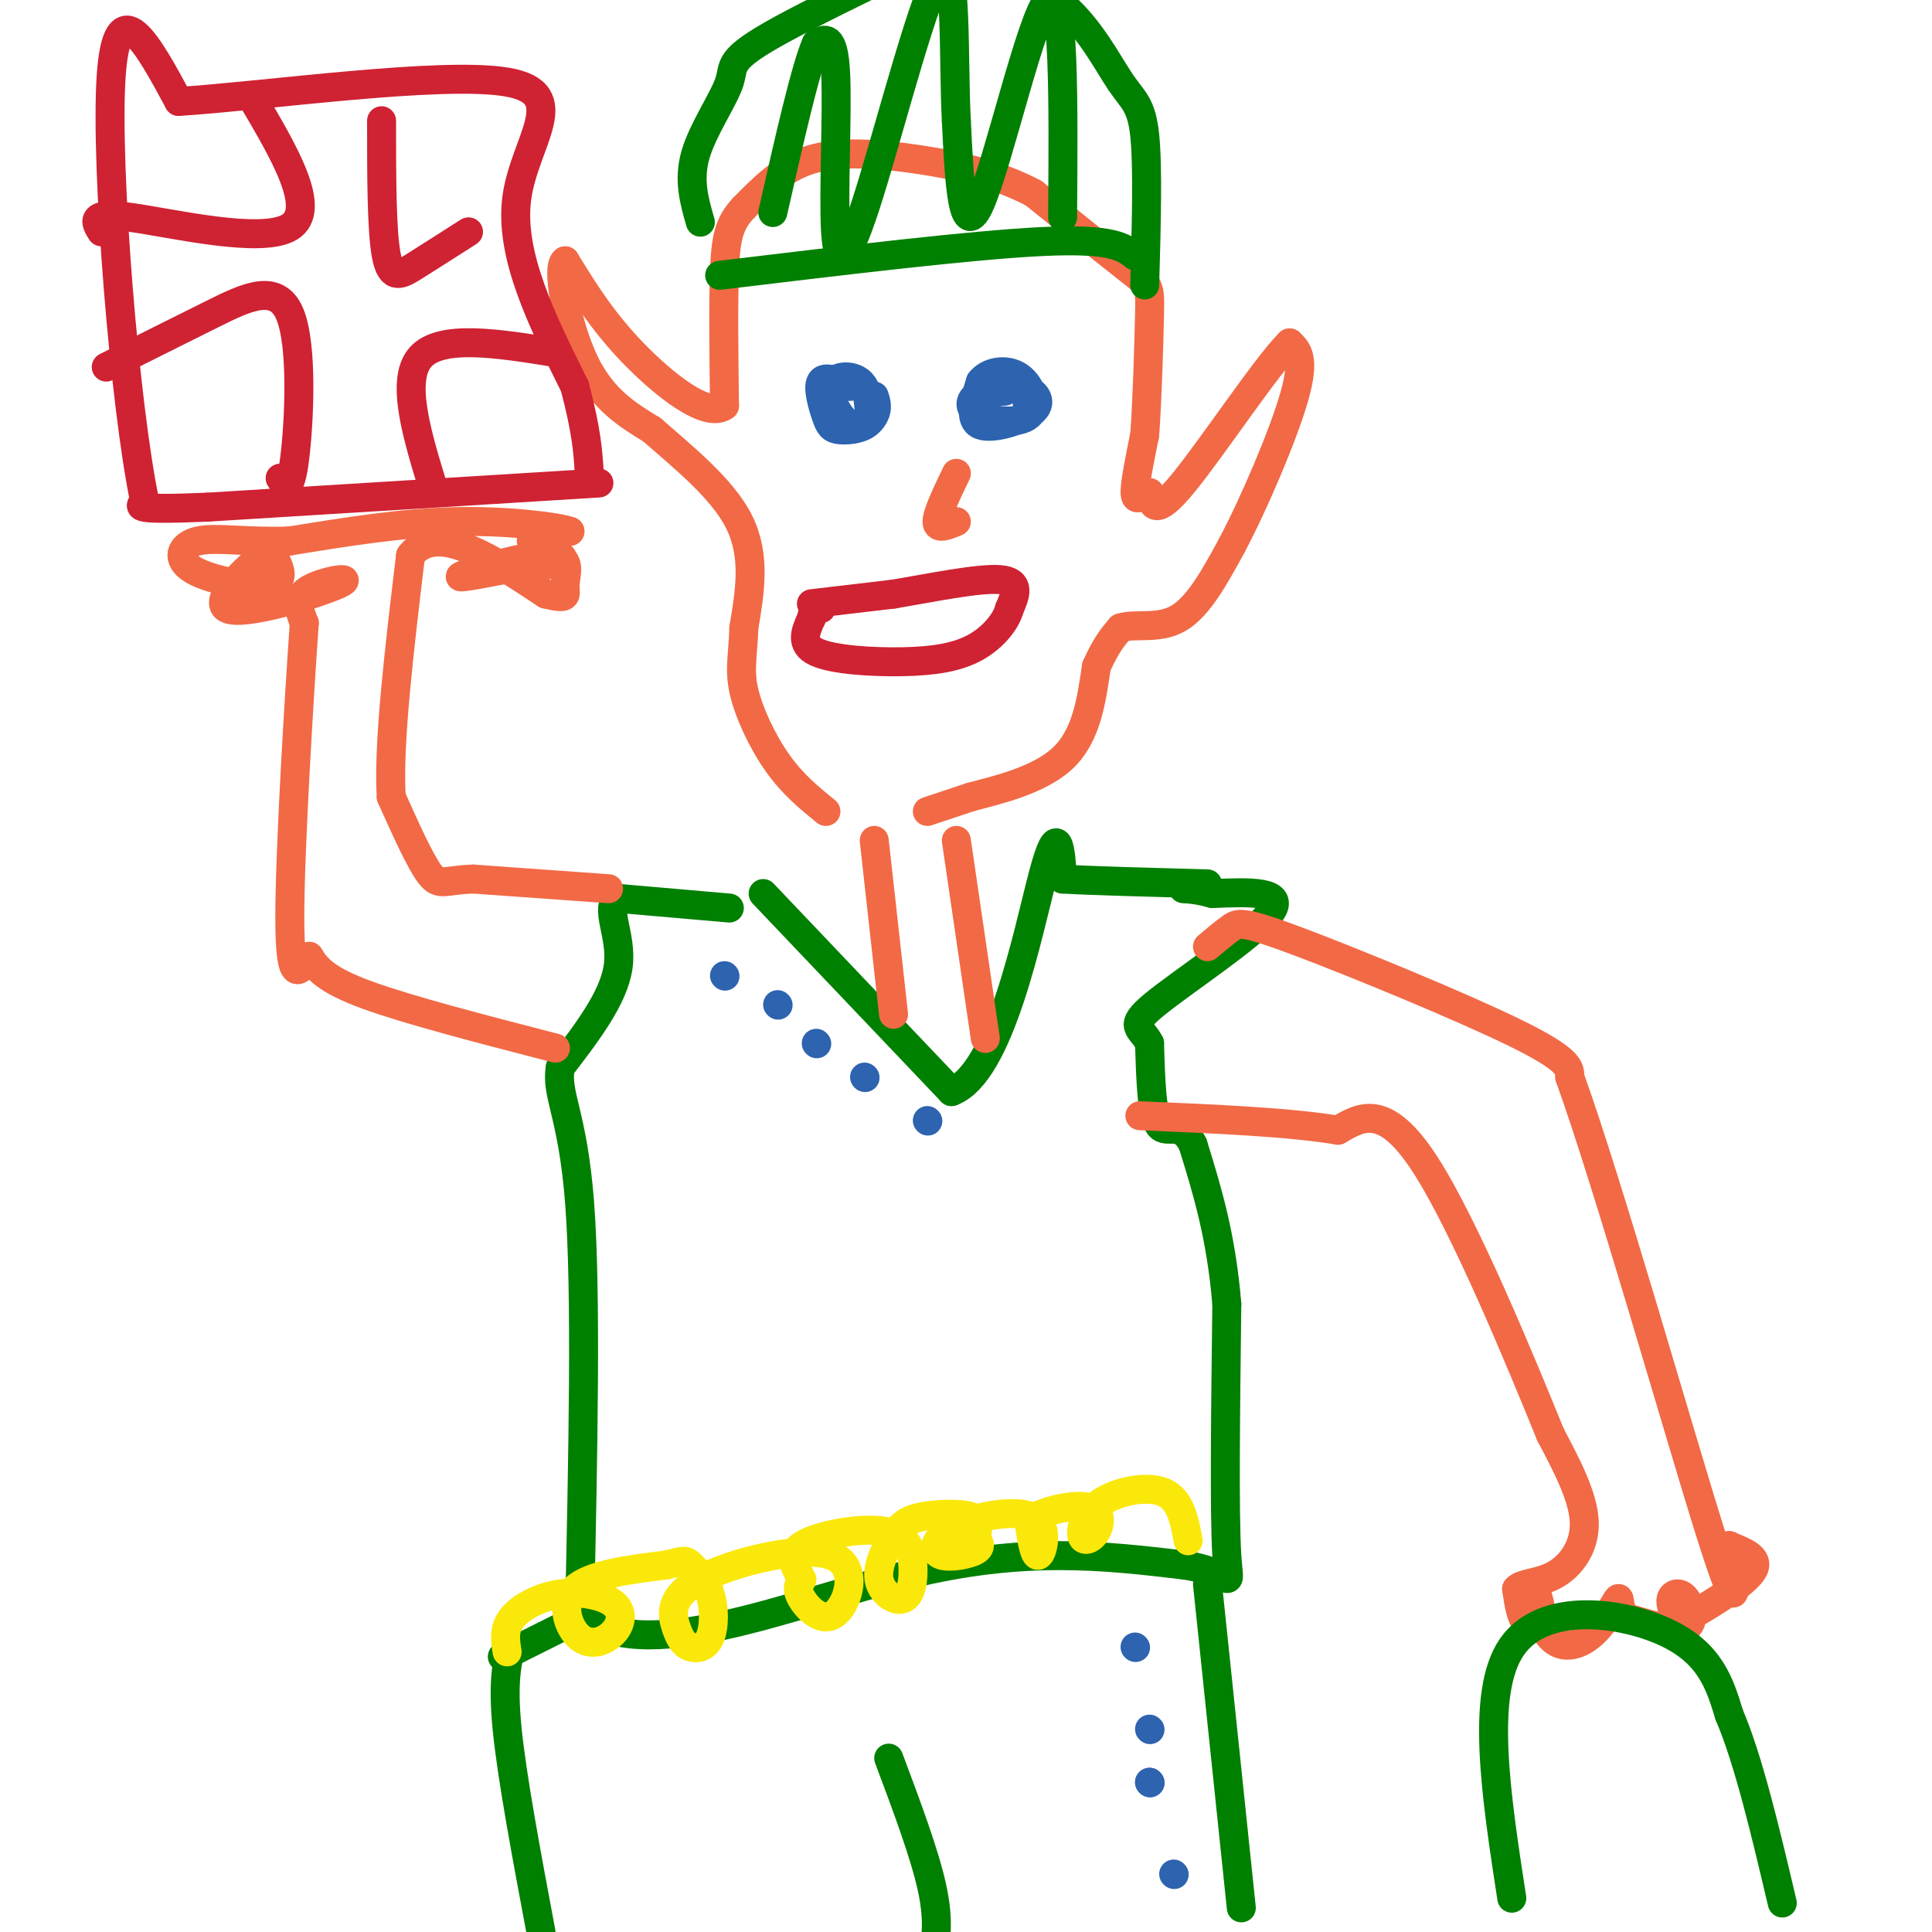 <svg viewBox='0 0 400 400' version='1.1' xmlns='http://www.w3.org/2000/svg' xmlns:xlink='http://www.w3.org/1999/xlink'><g fill='none' stroke='#008000' stroke-width='6' stroke-linecap='round' stroke-linejoin='round'><path d='M158,185c0.000,0.000 39.000,41.000 39,41'/><path d='M197,226c10.111,-3.667 15.889,-33.333 19,-45c3.111,-11.667 3.556,-5.333 4,1'/><path d='M220,182c5.667,0.333 17.833,0.667 30,1'/><path d='M151,188c0.000,0.000 -23.000,-2.000 -23,-2'/><path d='M128,186c-3.044,1.867 0.844,7.533 0,14c-0.844,6.467 -6.422,13.733 -12,21'/><path d='M116,221c-0.978,5.711 2.578,9.489 4,28c1.422,18.511 0.711,51.756 0,85'/><path d='M120,334c12.578,11.533 44.022,-2.133 68,-8c23.978,-5.867 40.489,-3.933 57,-2'/><path d='M245,324c10.867,1.556 9.533,6.444 9,-2c-0.533,-8.444 -0.267,-30.222 0,-52'/><path d='M254,270c-1.167,-14.167 -4.083,-23.583 -7,-33'/><path d='M247,237c-2.556,-5.267 -5.444,-1.933 -7,-4c-1.556,-2.067 -1.778,-9.533 -2,-17'/><path d='M238,216c-1.655,-3.357 -4.792,-3.250 1,-8c5.792,-4.750 20.512,-14.357 24,-19c3.488,-4.643 -4.256,-4.321 -12,-4'/><path d='M251,185c-3.000,-0.833 -4.500,-0.917 -6,-1'/></g>
<g fill='none' stroke='#f26946' stroke-width='6' stroke-linecap='round' stroke-linejoin='round'><path d='M126,184c0.000,0.000 -28.000,-2.000 -28,-2'/><path d='M98,182c-6.000,0.178 -7.000,1.622 -9,-1c-2.000,-2.622 -5.000,-9.311 -8,-16'/><path d='M81,165c-0.667,-11.000 1.667,-30.500 4,-50'/><path d='M85,115c5.333,-7.000 16.667,0.500 28,8'/><path d='M113,123c5.107,1.215 3.874,0.254 4,-2c0.126,-2.254 1.611,-5.799 -3,-6c-4.611,-0.201 -15.317,2.943 -18,4c-2.683,1.057 2.659,0.029 8,-1'/><path d='M104,118c2.973,-0.301 6.405,-0.555 9,-1c2.595,-0.445 4.352,-1.081 3,-2c-1.352,-0.919 -5.815,-2.120 -6,-3c-0.185,-0.880 3.907,-1.440 8,-2'/><path d='M118,110c-2.578,-0.933 -13.022,-2.267 -24,-2c-10.978,0.267 -22.489,2.133 -34,4'/><path d='M60,112c-9.247,0.325 -15.365,-0.861 -19,0c-3.635,0.861 -4.786,3.770 -1,6c3.786,2.230 12.510,3.780 16,3c3.490,-0.780 1.745,-3.890 0,-7'/><path d='M56,114c-3.525,1.931 -12.337,10.260 -9,12c3.337,1.740 18.821,-3.108 23,-5c4.179,-1.892 -2.949,-0.826 -6,1c-3.051,1.826 -2.026,4.413 -1,7'/><path d='M63,129c-1.000,14.289 -3.000,46.511 -3,61c0.000,14.489 2.000,11.244 4,8'/><path d='M64,198c1.556,2.533 3.444,4.867 12,8c8.556,3.133 23.778,7.067 39,11'/><path d='M250,196c1.804,-1.518 3.607,-3.036 5,-4c1.393,-0.964 2.375,-1.375 14,3c11.625,4.375 33.893,13.536 45,19c11.107,5.464 11.054,7.232 11,9'/><path d='M325,223c7.978,22.156 22.422,73.044 29,94c6.578,20.956 5.289,11.978 4,3'/><path d='M358,320c2.422,1.082 6.476,2.287 5,5c-1.476,2.713 -8.481,6.933 -12,9c-3.519,2.067 -3.551,1.982 -4,1c-0.449,-0.982 -1.316,-2.861 -1,-4c0.316,-1.139 1.816,-1.537 3,0c1.184,1.537 2.053,5.011 0,6c-2.053,0.989 -7.026,-0.505 -12,-2'/><path d='M337,335c-2.132,-1.570 -1.461,-4.495 -2,-4c-0.539,0.495 -2.287,4.411 -5,7c-2.713,2.589 -6.390,3.851 -9,1c-2.610,-2.851 -4.153,-9.816 -4,-11c0.153,-1.184 2.003,3.412 2,6c-0.003,2.588 -1.858,3.168 -3,2c-1.142,-1.168 -1.571,-4.084 -2,-7'/><path d='M314,329c1.060,-1.321 4.708,-1.125 8,-3c3.292,-1.875 6.226,-5.821 6,-11c-0.226,-5.179 -3.613,-11.589 -7,-18'/><path d='M321,297c-6.067,-14.933 -17.733,-43.267 -26,-56c-8.267,-12.733 -13.133,-9.867 -18,-7'/><path d='M277,234c-9.833,-1.667 -25.417,-2.333 -41,-3'/></g>
<g fill='none' stroke='#008000' stroke-width='6' stroke-linecap='round' stroke-linejoin='round'><path d='M106,340c-1.000,4.000 -2.000,8.000 -1,18c1.000,10.000 4.000,26.000 7,42'/><path d='M250,328c0.000,0.000 7.000,67.000 7,67'/><path d='M184,364c3.750,10.000 7.500,20.000 9,27c1.500,7.000 0.750,11.000 0,15'/><path d='M104,343c0.000,0.000 16.000,-8.000 16,-8'/></g>
<g fill='none' stroke='#fae80b' stroke-width='6' stroke-linecap='round' stroke-linejoin='round'><path d='M105,342c-0.389,-2.373 -0.777,-4.746 1,-7c1.777,-2.254 5.720,-4.389 10,-5c4.280,-0.611 8.898,0.300 11,2c2.102,1.700 1.687,4.188 0,6c-1.687,1.812 -4.647,2.950 -7,1c-2.353,-1.950 -4.101,-6.986 -1,-10c3.101,-3.014 11.050,-4.007 19,-5'/><path d='M138,324c3.844,-1.002 3.953,-1.008 5,0c1.047,1.008 3.033,3.029 4,6c0.967,2.971 0.915,6.891 0,9c-0.915,2.109 -2.692,2.406 -4,2c-1.308,-0.406 -2.149,-1.515 -3,-4c-0.851,-2.485 -1.714,-6.345 5,-10c6.714,-3.655 21.006,-7.103 27,-5c5.994,2.103 3.691,9.759 1,12c-2.691,2.241 -5.769,-0.931 -7,-3c-1.231,-2.069 -0.616,-3.034 0,-4'/><path d='M166,327c-0.932,-1.941 -3.262,-4.794 0,-7c3.262,-2.206 12.115,-3.766 17,-3c4.885,0.766 5.801,3.859 6,7c0.199,3.141 -0.321,6.331 -2,7c-1.679,0.669 -4.519,-1.183 -5,-4c-0.481,-2.817 1.397,-6.601 3,-9c1.603,-2.399 2.932,-3.415 6,-4c3.068,-0.585 7.877,-0.739 10,0c2.123,0.739 1.562,2.369 1,4'/><path d='M202,318c0.553,1.189 1.436,2.160 0,3c-1.436,0.840 -5.189,1.549 -7,1c-1.811,-0.549 -1.679,-2.354 0,-4c1.679,-1.646 4.904,-3.132 9,-4c4.096,-0.868 9.064,-1.118 11,1c1.936,2.118 0.839,6.605 0,7c-0.839,0.395 -1.419,-3.303 -2,-7'/><path d='M213,315c2.235,-2.024 8.822,-3.583 12,-3c3.178,0.583 2.948,3.308 2,5c-0.948,1.692 -2.615,2.350 -3,1c-0.385,-1.350 0.512,-4.710 4,-7c3.488,-2.290 9.568,-3.512 13,-2c3.432,1.512 4.216,5.756 5,10'/></g>
<g fill='none' stroke='#2d63af' stroke-width='6' stroke-linecap='round' stroke-linejoin='round'><path d='M150,202c0.000,0.000 0.100,0.100 0.1,0.1'/><path d='M161,208c0.000,0.000 0.100,0.100 0.1,0.1'/><path d='M169,216c0.000,0.000 0.100,0.100 0.1,0.1'/><path d='M179,223c0.000,0.000 0.100,0.100 0.1,0.1'/><path d='M192,232c0.000,0.000 0.100,0.100 0.1,0.1'/><path d='M235,341c0.000,0.000 0.100,0.100 0.1,0.1'/><path d='M238,358c0.000,0.000 0.100,0.100 0.1,0.1'/><path d='M238,369c0.000,0.000 0.100,0.100 0.1,0.1'/><path d='M238,369c0.000,0.000 0.100,0.100 0.1,0.1'/><path d='M243,388c0.000,0.000 0.100,0.100 0.1,0.1'/></g>
<g fill='none' stroke='#f26946' stroke-width='6' stroke-linecap='round' stroke-linejoin='round'><path d='M185,210c0.000,0.000 -4.000,-36.000 -4,-36'/><path d='M204,215c0.000,0.000 -6.000,-41.000 -6,-41'/><path d='M192,168c0.000,0.000 9.000,-3.000 9,-3'/><path d='M201,165c5.311,-1.400 14.089,-3.400 19,-8c4.911,-4.600 5.956,-11.800 7,-19'/><path d='M227,138c2.000,-4.500 3.500,-6.250 5,-8'/><path d='M232,130c2.956,-1.022 7.844,0.422 12,-2c4.156,-2.422 7.578,-8.711 11,-15'/><path d='M255,113c4.644,-8.733 10.756,-23.067 13,-31c2.244,-7.933 0.622,-9.467 -1,-11'/><path d='M267,71c-4.733,4.644 -16.067,21.756 -22,29c-5.933,7.244 -6.467,4.622 -7,2'/><path d='M238,102c-1.844,0.844 -2.956,1.956 -3,0c-0.044,-1.956 0.978,-6.978 2,-12'/><path d='M237,90c0.536,-7.167 0.875,-19.083 1,-25c0.125,-5.917 0.036,-5.833 -4,-9c-4.036,-3.167 -12.018,-9.583 -20,-16'/><path d='M214,40c-7.381,-3.940 -15.833,-5.792 -24,-7c-8.167,-1.208 -16.048,-1.774 -22,0c-5.952,1.774 -9.976,5.887 -14,10'/><path d='M154,43c-3.067,3.200 -3.733,6.200 -4,13c-0.267,6.800 -0.133,17.400 0,28'/><path d='M150,84c-3.600,2.756 -12.600,-4.356 -19,-11c-6.400,-6.644 -10.200,-12.822 -14,-19'/><path d='M117,54c-1.911,1.089 0.311,13.311 4,21c3.689,7.689 8.844,10.844 14,14'/><path d='M135,89c6.133,5.422 14.467,11.978 18,19c3.533,7.022 2.267,14.511 1,22'/><path d='M154,130c-0.143,5.571 -1.000,8.500 0,13c1.000,4.500 3.857,10.571 7,15c3.143,4.429 6.571,7.214 10,10'/></g>
<g fill='none' stroke='#2d63af' stroke-width='6' stroke-linecap='round' stroke-linejoin='round'><path d='M213,85c-0.440,-2.000 -0.881,-4.000 0,-4c0.881,0.000 3.083,2.000 1,4c-2.083,2.000 -8.452,4.000 -11,3c-2.548,-1.000 -1.274,-5.000 0,-9'/><path d='M203,79c1.538,-2.088 5.382,-2.808 8,-1c2.618,1.808 4.011,6.144 2,8c-2.011,1.856 -7.426,1.230 -10,0c-2.574,-1.230 -2.307,-3.066 -1,-4c1.307,-0.934 3.653,-0.967 6,-1'/><path d='M181,82c0.400,1.242 0.801,2.485 0,4c-0.801,1.515 -2.802,3.303 -5,2c-2.198,-1.303 -4.592,-5.697 -4,-8c0.592,-2.303 4.169,-2.515 6,-1c1.831,1.515 1.915,4.758 2,8'/><path d='M180,87c-0.903,1.758 -4.159,2.152 -6,2c-1.841,-0.152 -2.265,-0.848 -3,-3c-0.735,-2.152 -1.781,-5.758 -1,-7c0.781,-1.242 3.391,-0.121 6,1'/></g>
<g fill='none' stroke='#f26946' stroke-width='6' stroke-linecap='round' stroke-linejoin='round'><path d='M198,98c-2.000,4.167 -4.000,8.333 -4,10c0.000,1.667 2.000,0.833 4,0'/></g>
<g fill='none' stroke='#cf2233' stroke-width='6' stroke-linecap='round' stroke-linejoin='round'><path d='M168,125c0.000,0.000 17.000,-2.000 17,-2'/><path d='M185,123c7.444,-1.244 17.556,-3.356 22,-3c4.444,0.356 3.222,3.178 2,6'/><path d='M209,126c-0.651,2.549 -3.278,5.920 -7,8c-3.722,2.080 -8.541,2.868 -15,3c-6.459,0.132 -14.560,-0.391 -18,-2c-3.440,-1.609 -2.220,-4.305 -1,-7'/><path d='M168,128c0.167,-1.500 1.083,-1.750 2,-2'/></g>
<g fill='none' stroke='#008000' stroke-width='6' stroke-linecap='round' stroke-linejoin='round'><path d='M145,46c-1.262,-4.368 -2.523,-8.737 -1,-14c1.523,-5.263 5.831,-11.421 7,-15c1.169,-3.579 -0.801,-4.579 11,-11c11.801,-6.421 37.372,-18.263 48,-24c10.628,-5.737 6.314,-5.368 2,-5'/><path d='M212,-23c0.333,-0.833 0.167,-0.417 0,0'/><path d='M237,59c0.339,-12.268 0.679,-24.536 0,-31c-0.679,-6.464 -2.375,-7.125 -5,-11c-2.625,-3.875 -6.179,-10.964 -12,-16c-5.821,-5.036 -13.911,-8.018 -22,-11'/><path d='M235,53c-2.333,-1.833 -4.667,-3.667 -19,-3c-14.333,0.667 -40.667,3.833 -67,7'/><path d='M220,45c0.178,-24.044 0.356,-48.089 -3,-45c-3.356,3.089 -10.244,33.311 -14,42c-3.756,8.689 -4.378,-4.156 -5,-17'/><path d='M198,25c-0.660,-12.177 0.191,-34.119 -3,-31c-3.191,3.119 -10.422,31.300 -15,46c-4.578,14.700 -6.502,15.919 -7,8c-0.498,-7.919 0.429,-24.977 0,-33c-0.429,-8.023 -2.215,-7.012 -4,-6'/><path d='M169,9c-2.167,4.833 -5.583,19.917 -9,35'/></g>
<g fill='none' stroke='#cf2233' stroke-width='6' stroke-linecap='round' stroke-linejoin='round'><path d='M124,100c0.000,0.000 -81.000,5.000 -81,5'/><path d='M43,105c-15.667,0.667 -14.333,-0.167 -13,-1'/><path d='M30,104c-4.200,-19.933 -8.200,-69.267 -7,-88c1.200,-18.733 7.600,-6.867 14,5'/><path d='M37,21c17.571,-1.095 54.500,-6.333 68,-4c13.500,2.333 3.571,12.238 2,24c-1.571,11.762 5.214,25.381 12,39'/><path d='M119,80c2.500,9.500 2.750,13.750 3,18'/><path d='M52,20c6.911,11.689 13.822,23.378 8,27c-5.822,3.622 -24.378,-0.822 -33,-2c-8.622,-1.178 -7.311,0.911 -6,3'/><path d='M79,25c0.000,11.444 0.000,22.889 1,28c1.000,5.111 3.000,3.889 6,2c3.000,-1.889 7.000,-4.444 11,-7'/><path d='M58,99c1.036,1.637 2.071,3.274 3,-4c0.929,-7.274 1.750,-23.458 -1,-30c-2.750,-6.542 -9.071,-3.440 -16,0c-6.929,3.440 -14.464,7.220 -22,11'/><path d='M90,102c-3.583,-11.583 -7.167,-23.167 -3,-28c4.167,-4.833 16.083,-2.917 28,-1'/></g>
<g fill='none' stroke='#008000' stroke-width='6' stroke-linecap='round' stroke-linejoin='round'><path d='M313,393c-3.267,-21.244 -6.533,-42.489 0,-52c6.533,-9.511 22.867,-7.289 32,-3c9.133,4.289 11.067,10.644 13,17'/><path d='M358,355c4.000,9.333 7.500,24.167 11,39'/></g>
</svg>